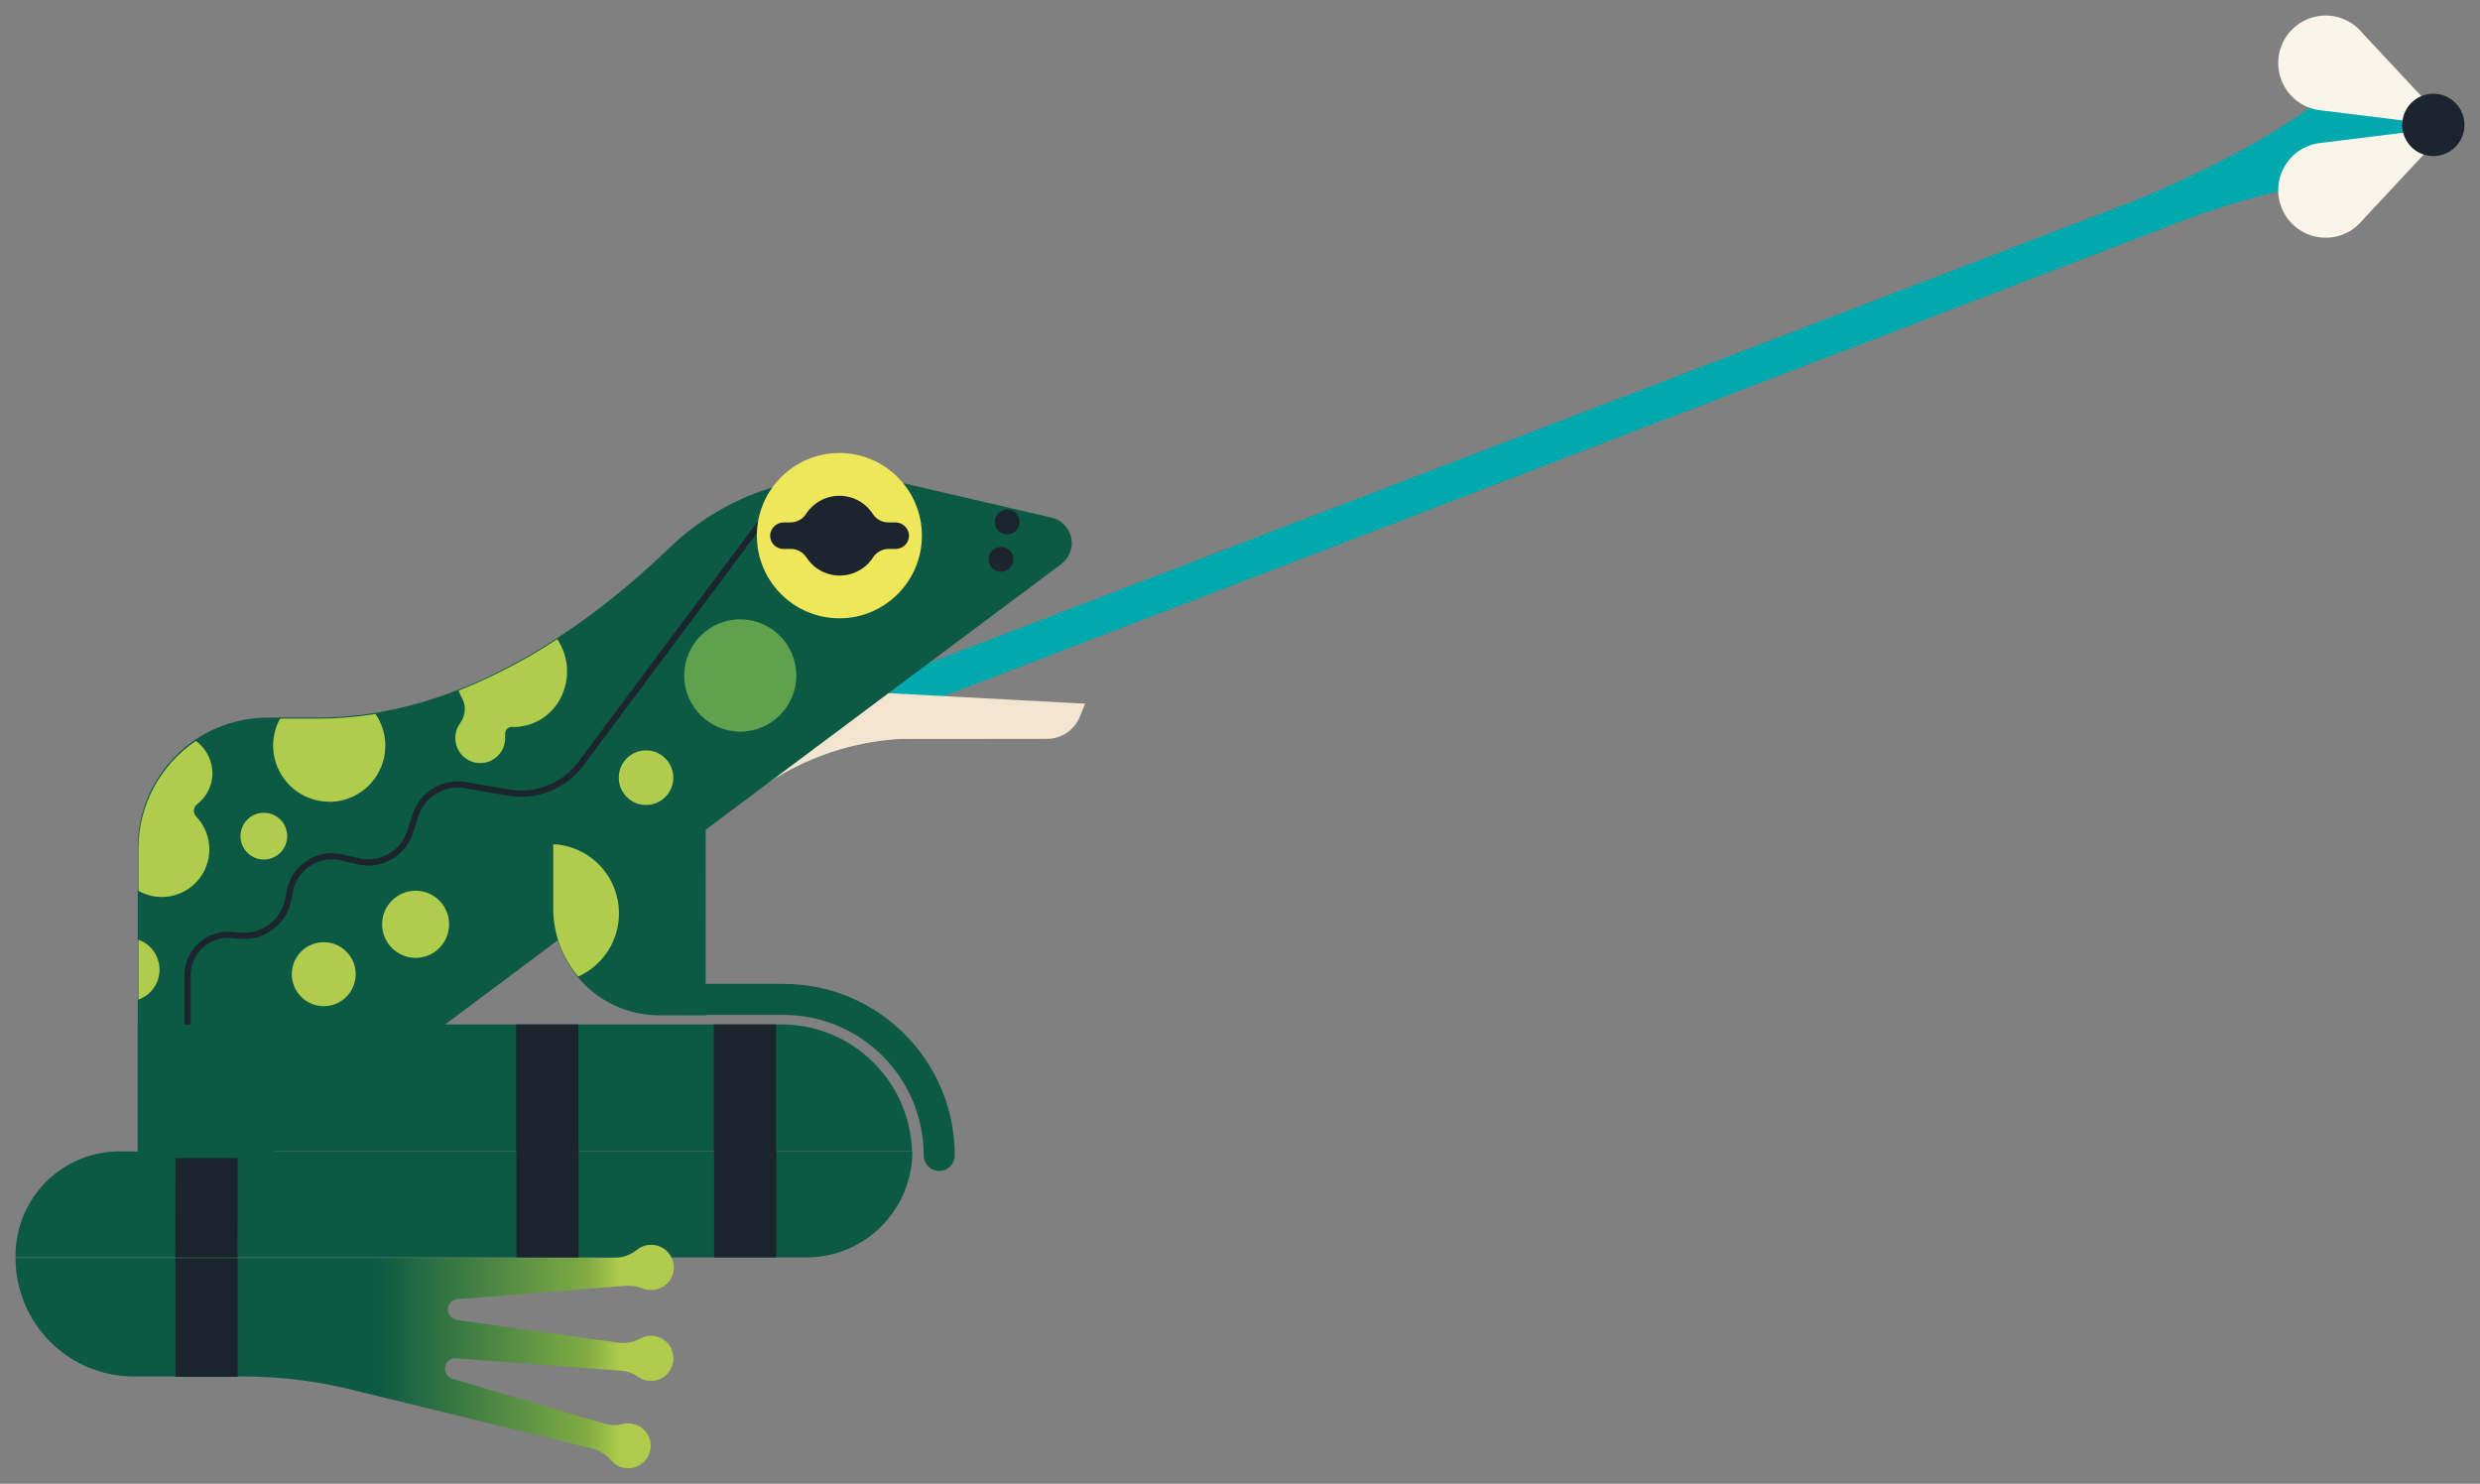 <svg xmlns="http://www.w3.org/2000/svg" xmlns:xlink="http://www.w3.org/1999/xlink" version="1.1" width="199.619" height="119.435" viewBox="-0.401 -0.897 199.619 119.435">
  <rect x="-0.401" y="-0.897" width="199.619" height="119.435" fill="#808080" stroke="none"/>
  <defs>
    <linearGradient id="grad_1" y1="0.502" x2="1" y2="0.502">
      <stop offset="0.55" stop-color="#0C5A43"/>
      <stop offset="0.87" stop-color="#81AC43"/>
      <stop offset="0.92" stop-color="#B0CC4D"/>
    </linearGradient>
  <linearGradient id="grad_1-,0,0,1,0.8500000000000001,99.25" y1="108.329" x2="53.819" y2="108.329" x1="0.85" gradientUnits="userSpaceOnUse">
      <stop offset="0.55" stop-color="#0C5A43"/>
      <stop offset="0.87" stop-color="#81AC43"/>
      <stop offset="0.92" stop-color="#B0CC4D"/>
    </linearGradient></defs>
  <!-- Exported by Scratch - http://scratch.mit.edu/ -->
  <g id="ID0.9726754105649889">
    <g id="Page-1">
      <g id="Asset-8frog22222">
        <g id="Group-3">
          <path id="Path" fill="#00A9AE" stroke="none" stroke-width="1" d="M 193.267 7.359 C 192.737 6.388 191.807 5.699 190.724 5.477 C 189.642 5.255 188.517 5.52 187.648 6.204 C 182.665 10.12 176.946 13.003 171.076 15.393 L 65.489 55.871 L 66.727 58.527 L 174.043 17.351 C 179.382 15.177 185.011 13.947 190.665 12.867 C 190.909 12.821 191.147 12.75 191.377 12.656 C 192.372 12.253 193.147 11.444 193.508 10.432 C 193.869 9.42 193.781 8.302 193.267 7.359 Z "/>
          <path id="Path" fill="#F3E5CF" stroke="none" stroke-width="1" d="M 63.354 54.48 L 63.269 52.065 C 62.243 53.218 61.992 54.869 62.627 56.276 C 63.261 57.684 64.664 58.586 66.206 58.577 L 83.876 58.577 C 85.036 58.576 86.08 57.871 86.517 56.795 L 86.943 55.745 L 63.354 54.48 Z "/>
          <path id="Path" fill="#F3E5CF" stroke="none" stroke-width="1" d="M 57.805 64.734 L 60.492 62.76 C 64.204 60.029 68.688 58.553 73.294 58.547 L 78.938 58.547 L 78.938 56.539 L 62.983 54.179 L 57.805 64.734 Z "/>
          <path id="Path" fill="#0C5A43" stroke="none" stroke-width="1" d="M 10.686 93.04 L 10.686 67.355 C 10.686 61.562 15.374 56.865 21.157 56.865 L 25.223 56.865 C 36.887 56.865 47.078 49.368 53.474 43.212 C 58.457 38.395 65.534 36.43 72.281 37.989 L 84.227 40.766 C 85.031 40.947 85.655 41.581 85.824 42.389 C 85.992 43.198 85.674 44.03 85.009 44.517 L 16.295 95.857 C 15.231 96.653 13.809 96.78 12.622 96.183 C 11.435 95.587 10.685 94.37 10.686 93.04 Z "/>
          <path id="Oval" fill="#B0CC4D" stroke="none" stroke-width="1" d="M 20.836 64.523 C 21.355 64.523 21.825 64.734 22.165 65.075 C 22.506 65.416 22.716 65.886 22.716 66.406 C 22.716 66.925 22.506 67.396 22.165 67.737 C 21.825 68.078 21.355 68.289 20.836 68.289 C 20.318 68.289 19.848 68.078 19.508 67.737 C 19.167 67.396 18.957 66.925 18.957 66.406 C 18.957 65.886 19.167 65.416 19.508 65.075 C 19.848 64.734 20.318 64.523 20.836 64.523 Z "/>
          <path id="Oval" fill="#B0CC4D" stroke="none" stroke-width="1" d="M 51.599 59.501 C 52.205 59.501 52.754 59.748 53.151 60.146 C 53.549 60.544 53.795 61.094 53.795 61.701 C 53.795 62.308 53.549 62.857 53.151 63.256 C 52.754 63.654 52.205 63.9 51.599 63.9 C 50.993 63.9 50.445 63.654 50.047 63.256 C 49.65 62.857 49.404 62.308 49.404 61.701 C 49.404 61.094 49.65 60.544 50.047 60.146 C 50.445 59.748 50.993 59.501 51.599 59.501 Z "/>
          <path id="Oval" fill="#B0CC4D" stroke="none" stroke-width="1" d="M 33.052 70.8 C 33.796 70.8 34.471 71.102 34.959 71.591 C 35.447 72.081 35.749 72.756 35.749 73.501 C 35.749 74.247 35.447 74.922 34.959 75.411 C 34.471 75.9 33.796 76.203 33.052 76.203 C 32.308 76.203 31.634 75.9 31.146 75.411 C 30.658 74.922 30.356 74.247 30.356 73.501 C 30.356 72.756 30.658 72.081 31.146 71.591 C 31.634 71.102 32.308 70.8 33.052 70.8 Z "/>
          <path id="Oval" fill="#B0CC4D" stroke="none" stroke-width="1" d="M 25.659 74.942 C 26.368 74.942 27.011 75.231 27.476 75.697 C 27.942 76.164 28.23 76.808 28.23 77.518 C 28.23 78.229 27.942 78.873 27.476 79.339 C 27.011 79.806 26.368 80.094 25.659 80.094 C 24.949 80.094 24.306 79.806 23.841 79.339 C 23.375 78.873 23.087 78.229 23.087 77.518 C 23.087 76.808 23.375 76.164 23.841 75.697 C 24.306 75.231 24.949 74.942 25.659 74.942 Z "/>
          <path id="Path" fill="none" stroke="#1C252E" stroke-width="0.5" d="M 14.696 82.726 L 14.696 77.599 C 14.696 76.691 15.075 75.824 15.741 75.209 C 16.408 74.593 17.301 74.286 18.205 74.36 L 18.967 74.42 C 20.808 74.573 22.466 73.306 22.806 71.488 L 22.927 70.85 C 23.1 69.92 23.646 69.101 24.438 68.585 C 25.23 68.069 26.198 67.9 27.117 68.118 L 28.441 68.43 C 30.233 68.848 32.046 67.819 32.611 66.064 L 33.042 64.734 C 33.588 63.036 35.297 61.998 37.052 62.298 L 40.511 62.896 C 42.735 63.291 44.992 62.397 46.346 60.586 L 61.188 40.691 "/>
          <path id="Oval" fill="#1C252E" stroke="none" stroke-width="1" d="M 80.171 43.126 C 80.447 43.126 80.697 43.238 80.878 43.419 C 81.059 43.6 81.171 43.85 81.171 44.126 C 81.171 44.402 81.059 44.652 80.878 44.833 C 80.697 45.014 80.447 45.126 80.171 45.126 C 79.895 45.126 79.645 45.014 79.464 44.833 C 79.283 44.652 79.171 44.402 79.171 44.126 C 79.171 43.85 79.283 43.6 79.464 43.419 C 79.645 43.238 79.895 43.126 80.171 43.126 Z "/>
          <path id="Oval" fill="#1C252E" stroke="none" stroke-width="1" d="M 80.673 40.113 C 80.948 40.113 81.198 40.225 81.38 40.406 C 81.561 40.587 81.673 40.837 81.673 41.113 C 81.673 41.389 81.561 41.639 81.38 41.82 C 81.198 42.001 80.948 42.113 80.673 42.113 C 80.397 42.113 80.147 42.001 79.966 41.82 C 79.785 41.639 79.673 41.389 79.673 41.113 C 79.673 40.837 79.785 40.587 79.966 40.406 C 80.147 40.225 80.397 40.113 80.673 40.113 Z "/>
          <path id="Oval" fill="#60A14E" stroke="none" stroke-width="1" d="M 59.183 48.956 C 60.428 48.956 61.556 49.463 62.373 50.281 C 63.189 51.099 63.695 52.229 63.695 53.476 C 63.695 54.723 63.189 55.852 62.373 56.67 C 61.556 57.489 60.428 57.995 59.183 57.995 C 57.939 57.995 56.811 57.489 55.994 56.67 C 55.177 55.852 54.672 54.723 54.672 53.476 C 54.672 52.229 55.177 51.099 55.994 50.281 C 56.811 49.463 57.939 48.956 59.183 48.956 Z "/>
          <path id="Path" fill="#B0CC4D" stroke="none" stroke-width="1" d="M 26.1 63.644 C 27.775 63.646 29.313 62.717 30.094 61.233 C 30.875 59.749 30.772 57.953 29.824 56.569 C 28.32 56.816 26.797 56.942 25.273 56.945 L 22.14 56.945 C 21.375 58.346 21.404 60.047 22.217 61.42 C 23.03 62.793 24.506 63.635 26.1 63.634 L 26.1 63.644 Z "/>
          <path id="Path" fill="#B0CC4D" stroke="none" stroke-width="1" d="M 10.736 67.445 L 10.736 70.8 C 11.083 71.005 11.463 71.149 11.859 71.227 C 13.495 71.561 15.159 70.794 15.969 69.331 C 16.779 67.868 16.548 66.047 15.398 64.834 C 15.261 64.697 15.192 64.507 15.207 64.314 C 15.222 64.12 15.321 63.944 15.478 63.83 C 16.174 63.284 16.613 62.473 16.691 61.59 C 16.764 60.476 16.263 59.402 15.363 58.743 C 12.47 60.691 10.736 63.954 10.736 67.445 Z "/>
          <path id="Path" fill="#B0CC4D" stroke="none" stroke-width="1" d="M 12.44 77.157 C 12.441 76.071 11.758 75.103 10.736 74.742 L 10.736 79.567 C 11.756 79.206 12.439 78.241 12.44 77.157 Z "/>
          <path id="Path" fill="#B0CC4D" stroke="none" stroke-width="1" d="M 36.666 57.272 C 36.296 57.752 36.161 58.374 36.301 58.964 C 36.528 59.965 37.472 60.633 38.49 60.513 C 39.508 60.393 40.271 59.524 40.261 58.497 C 40.261 58.362 40.261 58.266 40.261 58.181 C 40.251 58.039 40.299 57.9 40.393 57.794 C 40.487 57.688 40.62 57.625 40.762 57.618 C 42.429 57.682 43.98 56.766 44.732 55.273 C 45.504 53.765 45.397 51.954 44.451 50.548 C 41.951 52.194 39.291 53.582 36.511 54.691 C 36.579 54.874 36.659 55.051 36.752 55.223 C 37.129 55.863 37.096 56.666 36.666 57.272 Z "/>
          <g id="Group-2">
            <path id="Oval" fill="#EEE75A" stroke="none" stroke-width="1" d="M 67.162 35.565 C 68.994 35.565 70.655 36.311 71.857 37.515 C 73.059 38.72 73.804 40.383 73.804 42.219 C 73.804 44.054 73.059 45.718 71.857 46.922 C 70.655 48.127 68.994 48.872 67.162 48.872 C 65.329 48.872 63.669 48.127 62.467 46.922 C 61.264 45.718 60.52 44.054 60.52 42.219 C 60.52 40.383 61.264 38.72 62.467 37.515 C 63.669 36.311 65.329 35.565 67.162 35.565 Z "/>
            <path id="Path" fill="#1C252E" stroke="none" stroke-width="1" d="M 71.613 41.154 L 71.082 41.154 C 70.579 41.145 70.115 40.885 69.844 40.461 C 69.252 39.556 68.244 39.011 67.164 39.011 C 66.084 39.011 65.077 39.556 64.485 40.461 C 64.214 40.885 63.749 41.145 63.247 41.154 L 62.716 41.154 C 62.154 41.141 61.671 41.551 61.593 42.108 C 61.562 42.409 61.659 42.708 61.86 42.933 C 62.062 43.158 62.349 43.287 62.65 43.288 L 63.247 43.288 C 63.757 43.288 64.233 43.547 64.51 43.976 C 65.1 44.884 66.108 45.431 67.189 45.431 C 68.27 45.431 69.278 44.884 69.869 43.976 C 70.141 43.554 70.605 43.296 71.107 43.288 L 71.698 43.288 C 72.001 43.288 72.289 43.16 72.492 42.935 C 72.694 42.71 72.792 42.41 72.761 42.108 C 72.681 41.541 72.184 41.128 71.613 41.154 Z "/>
          </g>
        </g>
        <g id="Group">
          <path id="Path" fill="#0C5A43" stroke="none" stroke-width="1" d="M 73.008 91.776 L 10.686 91.776 L 10.686 81.562 L 62.482 81.562 C 68.169 81.559 72.829 86.082 73.008 91.776 Z "/>
          <path id="Rectangle" fill="#1C252E" stroke="none" stroke-width="1" d="M 57.053 81.562 L 62.066 81.562 L 62.066 91.771 L 57.053 91.771 L 57.053 81.562 Z "/>
          <path id="Rectangle" fill="#1C252E" stroke="none" stroke-width="1" d="M 41.138 81.562 L 46.15 81.562 L 46.15 91.801 L 41.138 91.801 L 41.138 81.562 Z "/>
        </g>
        <g id="Group">
          <path id="Path" fill="#0C5A43" stroke="none" stroke-width="1" d="M 0.851 100.319 L 64.512 100.319 C 69.218 100.319 73.034 96.497 73.034 91.783 L 9.207 91.783 C 6.963 91.784 4.813 92.689 3.241 94.294 C 1.669 95.9 0.808 98.071 0.851 100.319 Z "/>
          <path id="Rectangle" fill="#1C252E" stroke="none" stroke-width="1" d="M 57.078 91.612 L 62.091 91.612 L 62.091 100.314 L 57.078 100.314 L 57.078 91.612 Z "/>
          <path id="Rectangle" fill="#1C252E" stroke="none" stroke-width="1" d="M 41.163 91.612 L 46.176 91.612 L 46.176 100.314 L 41.163 100.314 L 41.163 91.612 Z "/>
          <path id="Path" fill="#1C252E" stroke="none" stroke-width="1" d="M 18.716 100.319 L 13.704 100.319 L 13.719 92.325 L 18.731 92.325 L 18.716 100.319 "/>
        </g>
        <g id="Foot">
          <path id="Path" fill="url(#grad_1-,0,0,1,0.8500000000000001,99.25)" stroke="none" stroke-width="1" d="M 52.42 106.672 C 51.976 106.565 51.508 106.633 51.112 106.863 C 50.558 107.163 49.919 107.271 49.297 107.169 L 36.355 105.346 C 35.937 105.278 35.635 104.911 35.647 104.488 C 35.66 104.065 35.984 103.716 36.405 103.674 L 50.014 102.594 C 50.48 102.572 50.946 102.653 51.378 102.83 C 51.719 102.96 52.092 102.981 52.445 102.891 C 53.344 102.675 53.937 101.817 53.823 100.898 C 53.709 99.979 52.923 99.293 51.999 99.305 C 51.579 99.304 51.173 99.452 50.851 99.722 C 50.296 100.154 49.609 100.379 48.906 100.36 L 28.755 100.36 L 0.85 100.36 C 0.85 105.629 5.114 109.901 10.374 109.901 L 19.186 109.901 C 22.093 109.902 24.989 110.251 27.813 110.94 L 47.197 115.68 C 47.829 115.838 48.397 116.189 48.821 116.685 C 49.409 117.344 50.386 117.48 51.132 117.008 C 51.877 116.536 52.173 115.592 51.83 114.778 C 51.487 113.964 50.607 113.517 49.748 113.722 C 49.286 113.847 48.798 113.847 48.335 113.722 L 36.004 110.081 C 35.598 109.954 35.351 109.543 35.428 109.125 C 35.504 108.706 35.88 108.41 36.305 108.434 L 49.673 109.444 C 50.146 109.491 50.598 109.664 50.982 109.946 C 51.276 110.15 51.626 110.26 51.984 110.262 C 52.541 110.262 53.066 110.006 53.411 109.569 C 53.756 109.131 53.882 108.56 53.754 108.017 C 53.6 107.352 53.083 106.831 52.42 106.672 Z "/>
          <path id="Rectangle" fill="#1C252E" stroke="none" stroke-width="1" d="M 13.717 100.385 L 18.73 100.385 L 18.73 109.926 L 13.717 109.926 L 13.717 100.385 Z "/>
        </g>
        <g id="Arm">
          <path id="Path" fill="none" stroke="#0C5A43" stroke-width="2.5" stroke-linecap="round" d="M 54.812 79.548 L 62.667 79.548 C 69.588 79.548 75.199 85.169 75.199 92.102 "/>
          <path id="Path" fill="#0C5A43" stroke="none" stroke-width="1" d="M 56.401 65.609 L 56.402 80.829 L 52.657 80.829 C 47.951 80.829 44.135 77.007 44.135 72.292 L 44.135 67.005 C 44.134 66.8 44.27 66.619 44.466 66.563 L 54.071 63.816 C 54.627 63.661 55.224 63.778 55.682 64.13 C 56.14 64.482 56.407 65.03 56.401 65.609 Z "/>
          <path id="Path" fill="#B0CC4D" stroke="none" stroke-width="1" d="M 46.136 77.71 C 48.483 76.653 49.802 74.123 49.326 71.589 C 48.849 69.055 46.701 67.178 44.13 67.05 L 44.13 72.227 C 44.131 74.235 44.841 76.177 46.136 77.71 Z "/>
        </g>
        <g id="Fly">
          <path id="Path" fill="#FBF4E9" stroke="none" stroke-width="1" d="M 196.755 9.328 L 186.479 10.599 C 184.745 10.743 183.328 12.043 183.032 13.76 C 182.735 15.478 183.635 17.179 185.22 17.898 C 186.805 18.617 188.675 18.172 189.768 16.815 L 196.755 9.328 Z "/>
          <path id="Path" fill="#FBF4E9" stroke="none" stroke-width="1" d="M 196.755 9.263 L 186.479 7.993 C 184.745 7.848 183.328 6.549 183.032 4.831 C 182.735 3.114 183.635 1.413 185.22 0.694 C 186.805 -0.025 188.675 0.42 189.768 1.776 L 196.755 9.263 Z "/>
          <path id="Oval" fill="#1C252E" stroke="none" stroke-width="1" d="M 195.462 6.647 C 196.153 6.647 196.78 6.928 197.234 7.383 C 197.687 7.837 197.968 8.465 197.968 9.158 C 197.968 9.85 197.687 10.478 197.234 10.933 C 196.78 11.387 196.153 11.668 195.462 11.668 C 194.77 11.668 194.144 11.387 193.69 10.933 C 193.236 10.478 192.956 9.85 192.956 9.158 C 192.956 8.465 193.236 7.837 193.69 7.383 C 194.144 6.928 194.77 6.647 195.462 6.647 Z "/>
        </g>
      </g>
    </g>
  </g>
</svg>